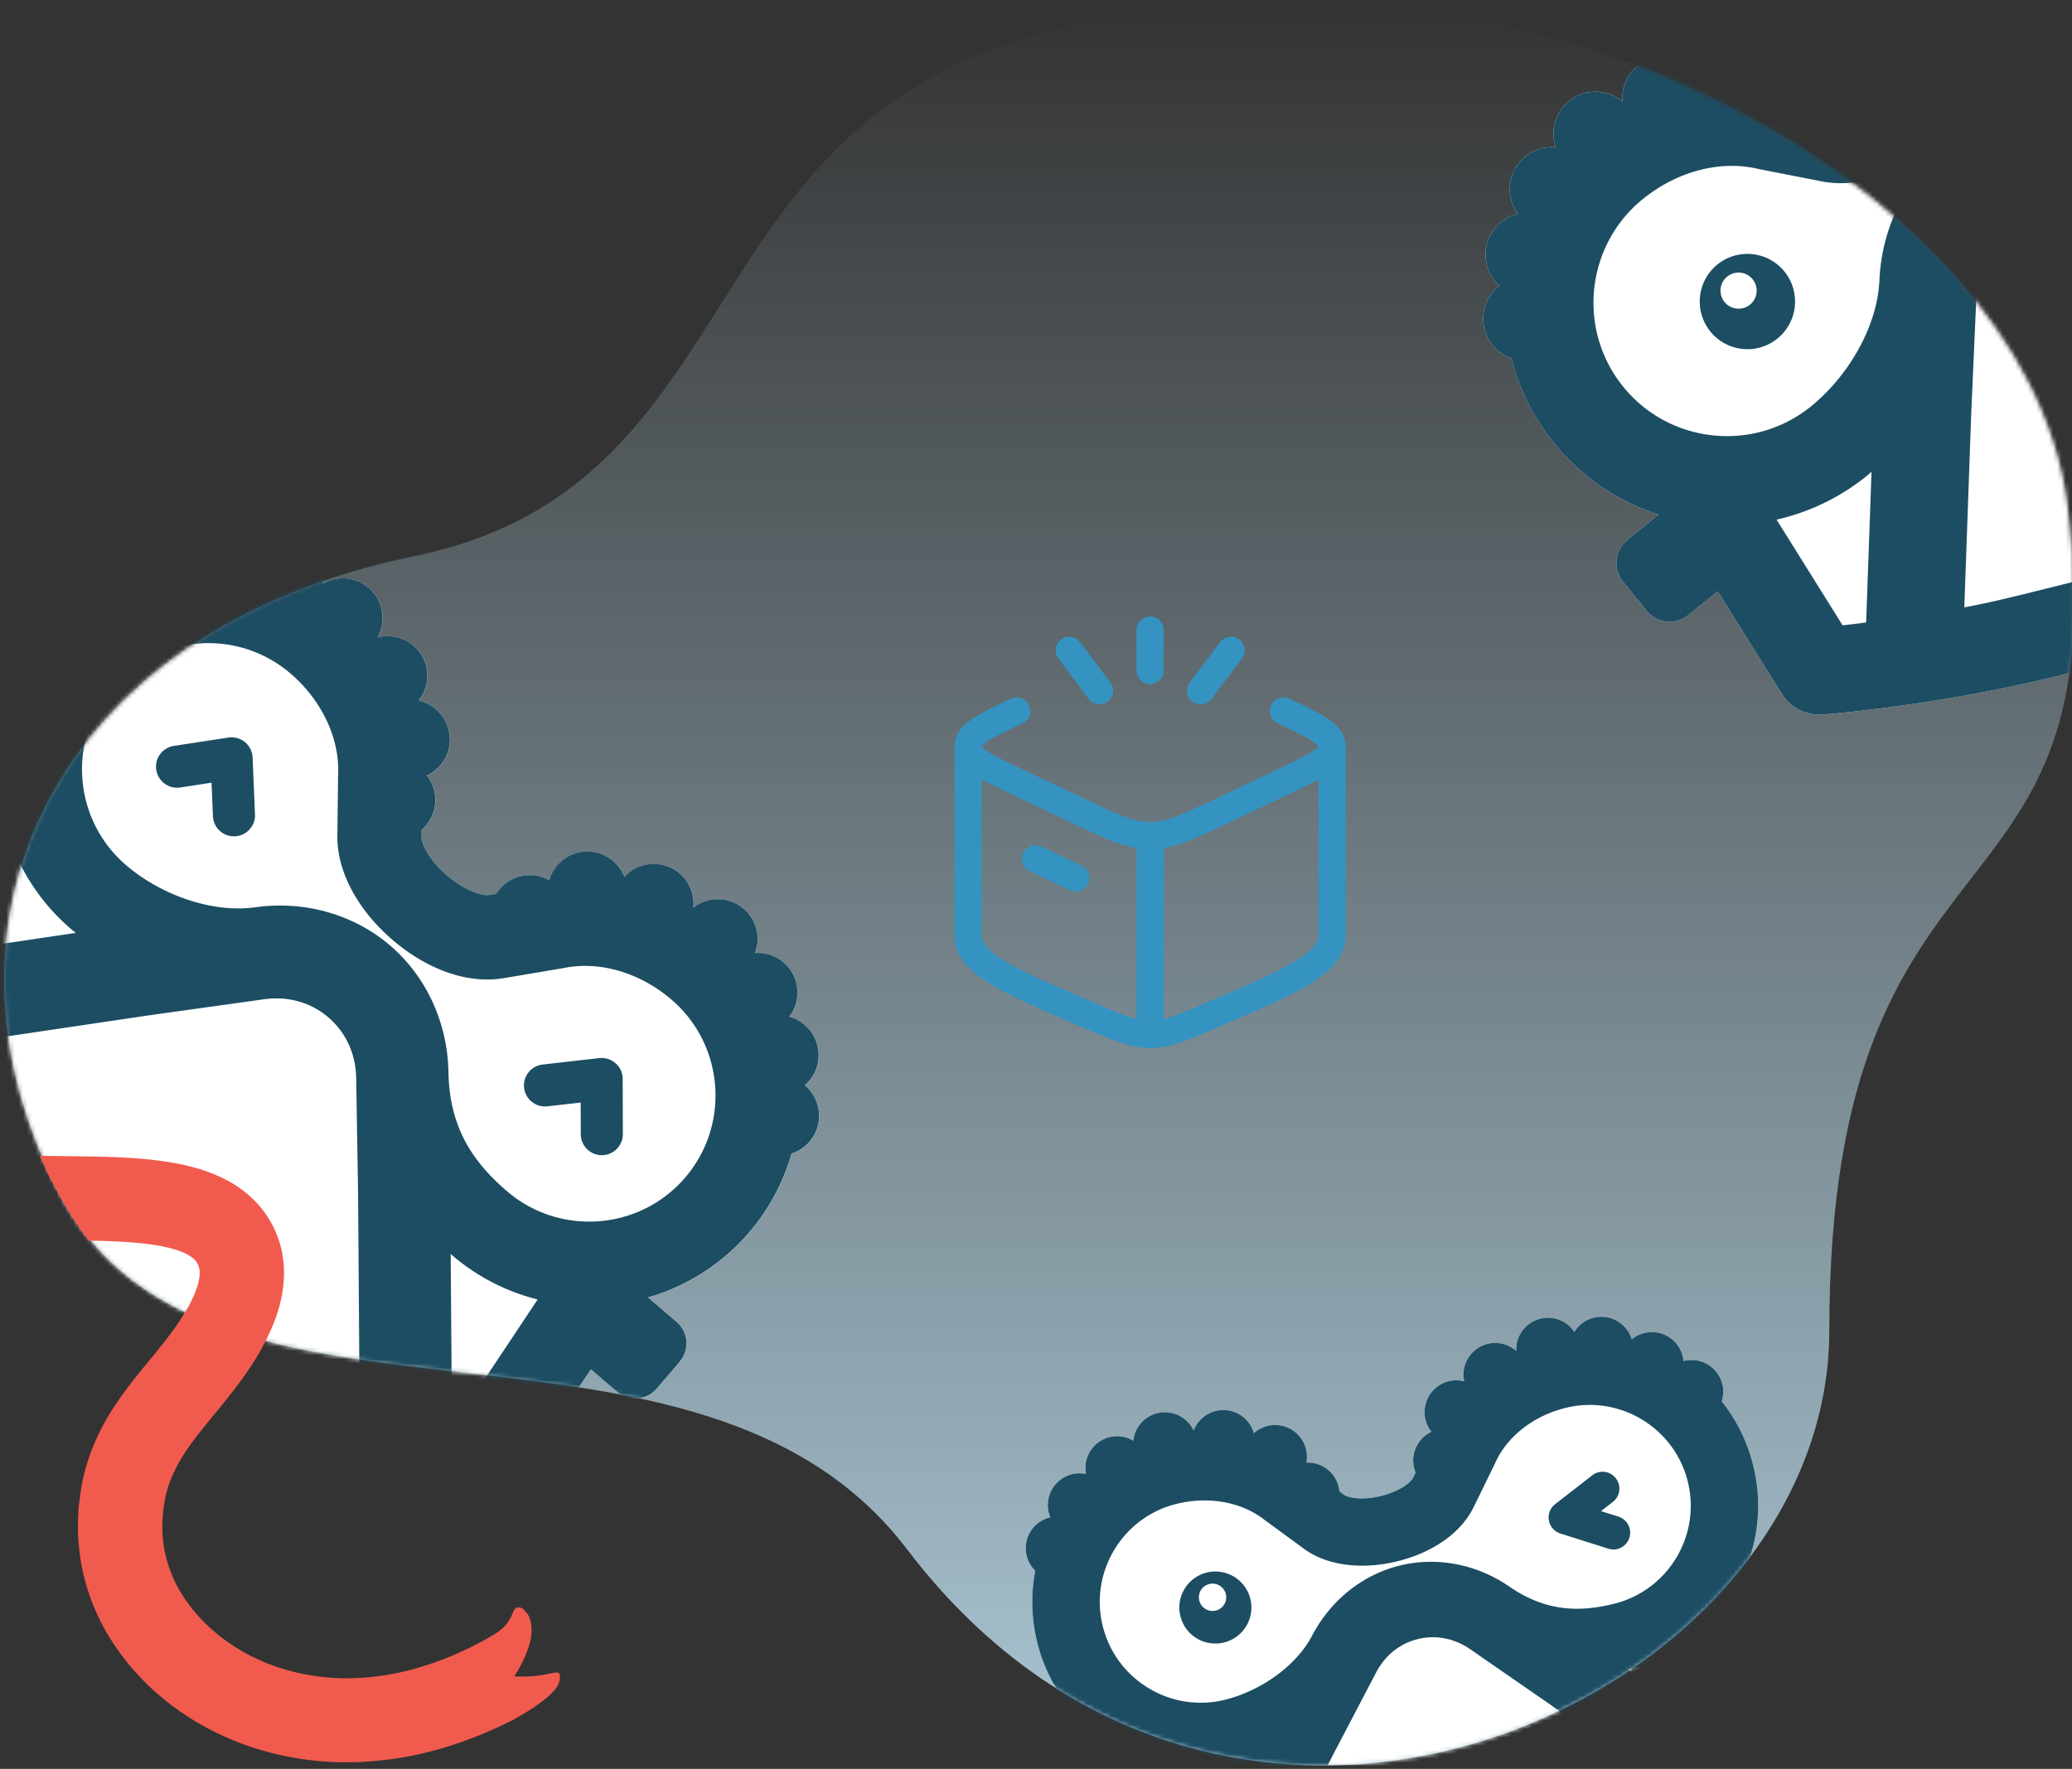 <svg xmlns="http://www.w3.org/2000/svg" width="493" height="421" fill="none">
  <rect width="100%" height="100%" fill="#333333" stroke="none"/>
  <g clip-path="url(#a)">
    <path fill="url(#b)" d="M239.605 10.543C163.79 35.802 176.584 116.43 98.579 132.356c-85.927 17.545-118.733 87.482-83.815 152.675 34.919 65.194 150.899 17.708 201.091 83.746 77.09 101.418 219.398 35.978 219.398-52.025 0-126.438 69.21-92.839 56.691-196.227-9.541-78.784-139.682-147.51-252.346-109.977l.007-.006Z"/>
    <mask id="c" width="493" height="421" x="1" y="0" maskUnits="userSpaceOnUse" style="mask-type:luminance">
      <path fill="#fff" d="M239.605 10.543C163.79 35.802 176.584 116.43 98.579 132.356c-85.927 17.545-118.733 87.482-83.815 152.675 34.919 65.194 150.899 17.708 201.091 83.746 77.09 101.418 219.398 35.978 219.398-52.025 0-126.438 69.21-92.839 56.691-196.227-9.541-78.784-139.682-147.51-252.346-109.977l.007-.006Z"/>
    </mask>
    <g mask="url(#c)">
      <path stroke="#3593C1" stroke-linecap="round" stroke-linejoin="round" stroke-width="6.476" d="M273.654 246.201c-3.936 0-7.699-1.612-15.219-4.841-18.723-8.035-28.087-12.048-28.087-18.809v-44.933m43.306 68.583c3.937 0 7.699-1.612 15.22-4.841 18.723-8.035 28.087-12.048 28.087-18.809v-44.933m-43.307 68.583v-47.3m-43.306-21.283c0 2.906 3.859 4.744 11.572 8.411l14.051 6.688c8.68 4.124 13.016 6.184 17.683 6.184m-43.306-21.283c0-2.907 3.859-4.735 11.572-8.407m75.041 8.407c0 2.901-3.859 4.739-11.572 8.411l-14.051 6.688c-8.685 4.119-13.016 6.184-17.684 6.184m43.307-21.283c0-2.907-3.859-4.74-11.572-8.411m-59.008 35.184 9.595 4.562m17.678-58.989v9.624m19.248-4.812-7.218 9.623m-31.277-9.623 7.218 9.623"/>
      <path fill="#fff" d="m431.087 380.368-1.602-6.494-.004-.015a5.367 5.367 0 0 0-6.499-3.926l-6.94 1.713a39.794 39.794 0 0 0 1.112-22.853 39.636 39.636 0 0 0-7.493-15.26c.399-1.29.494-2.703.149-4.1a7.566 7.566 0 0 0-9.156-5.531l-.101.024a7.156 7.156 0 0 0-.173-1.133 7.567 7.567 0 0 0-9.155-5.532 7.4 7.4 0 0 0-2.976 1.499c-1.158-3.824-5.115-6.117-9.031-5.15a7.502 7.502 0 0 0-4.618 3.385 7.542 7.542 0 0 0-8.095-3.15 7.547 7.547 0 0 0-5.743 7.68 7.517 7.517 0 0 0-6.815-1.679 7.54 7.54 0 0 0-5.563 8.904 7.606 7.606 0 0 0-3.683-.007c-4.061 1.002-6.53 5.11-5.532 9.156a7.532 7.532 0 0 0 1.409 2.86c-3.188 1.505-4.99 5.096-4.112 8.653.092.374.206.713.352 1.059l-.575 1.196c-.684 1.375-3.582 3.374-7.628 4.372l-.058.015c-4.352 1.058-7.735.473-8.801-.318l-1.066-.791a6.977 6.977 0 0 0-.18-1.102 7.56 7.56 0 0 0-7.666-5.746 7.516 7.516 0 0 0-.099-3.184c-1.002-4.06-5.095-6.533-9.141-5.534a7.456 7.456 0 0 0-3.257 1.72 7.552 7.552 0 0 0-9.081-5.29 7.536 7.536 0 0 0-5.252 4.657c-1.504-3.188-5.085-5.009-8.656-4.127a7.541 7.541 0 0 0-5.7 6.554 7.505 7.505 0 0 0-5.663-.848c-3.916.967-6.352 4.837-5.598 8.76a7.63 7.63 0 0 0-3.331.058 7.567 7.567 0 0 0-5.531 9.156c.092.375.227.738.374 1.084l-.101.025a7.567 7.567 0 0 0-5.531 9.156c.345 1.397 1.085 2.604 2.039 3.56a39.92 39.92 0 0 0 .467 16.994 39.797 39.797 0 0 0 11.616 19.712l-6.983 1.723a5.367 5.367 0 0 0-3.926 6.499l1.602 6.494a5.367 5.367 0 0 0 6.499 3.926l6.581-1.624 2.628 21.609a7.84 7.84 0 0 0 3.035 5.3c.147.101.28.206.427.307a.855.855 0 0 0 .129.091c.46.314.966.571 1.505.774 1.552.595 27.684 10.354 54.224 13.779 13.002 1.68 27.152 2.129 39.633-2.448 9.99-3.657 19.13-9.457 27.616-15.798 12.824-9.565 24.703-20.669 35.315-32.637.278-.298.552-.61.812-.919 2.047-2.353 2.413-5.575 1.248-8.251-.061-.184-.114-.4-.192-.594l-7.726-20.351 6.335-1.564a5.376 5.376 0 0 0 3.926-6.498Z"/>
      <path fill="#1C4D63" d="m429.485 373.874 1.602 6.494a5.376 5.376 0 0 1-3.926 6.498l-6.335 1.564 7.726 20.351c.078.194.131.41.192.594 1.165 2.676.799 5.898-1.248 8.251-.26.309-.534.621-.812.919-10.612 11.968-22.491 23.072-35.315 32.637-8.486 6.341-17.626 12.141-27.616 15.798-12.481 4.577-26.631 4.128-39.633 2.448-26.54-3.425-52.672-13.184-54.224-13.779a7.105 7.105 0 0 1-1.505-.774.855.855 0 0 1-.129-.091c-.147-.101-.28-.206-.427-.307a7.84 7.84 0 0 1-3.035-5.3l-2.628-21.609-6.581 1.624a5.367 5.367 0 0 1-6.499-3.926l-1.602-6.494a5.367 5.367 0 0 1 3.926-6.499l6.983-1.723a39.797 39.797 0 0 1-11.616-19.712 39.92 39.92 0 0 1-.467-16.994c-.954-.956-1.694-2.163-2.039-3.56a7.567 7.567 0 0 1 5.531-9.156l.101-.025a7.144 7.144 0 0 1-.374-1.084 7.567 7.567 0 0 1 5.531-9.156 7.63 7.63 0 0 1 3.331-.058c-.754-3.923 1.682-7.793 5.598-8.76a7.505 7.505 0 0 1 5.663.848 7.541 7.541 0 0 1 5.7-6.554c3.571-.882 7.152.939 8.656 4.127a7.536 7.536 0 0 1 5.252-4.657 7.552 7.552 0 0 1 9.081 5.29 7.456 7.456 0 0 1 3.257-1.72c4.046-.999 8.139 1.474 9.141 5.534a7.516 7.516 0 0 1 .099 3.184 7.56 7.56 0 0 1 7.666 5.746c.089.36.149.727.18 1.102l1.066.791c1.066.791 4.449 1.376 8.801.318l.058-.015c4.046-.998 6.944-2.997 7.628-4.372l.575-1.196a6.921 6.921 0 0 1-.352-1.059c-.878-3.557.924-7.148 4.112-8.653a7.532 7.532 0 0 1-1.409-2.86c-.998-4.046 1.471-8.154 5.532-9.156a7.606 7.606 0 0 1 3.683.007 7.54 7.54 0 0 1 5.563-8.904 7.517 7.517 0 0 1 6.815 1.679 7.547 7.547 0 0 1 5.743-7.68 7.542 7.542 0 0 1 8.095 3.15 7.502 7.502 0 0 1 4.618-3.385c3.916-.967 7.873 1.326 9.031 5.15a7.4 7.4 0 0 1 2.976-1.499 7.567 7.567 0 0 1 9.155 5.532c.093.374.142.759.173 1.133l.101-.024a7.566 7.566 0 0 1 9.156 5.531c.345 1.397.25 2.81-.149 4.1a39.636 39.636 0 0 1 7.493 15.26 39.794 39.794 0 0 1-1.112 22.853l6.94-1.713a5.367 5.367 0 0 1 6.499 3.926l.004.015Zm-16.983 37.095-8.365-22.01a39.836 39.836 0 0 1-16.263 8.321l-.388.096 22.757 16.015c.801-.84 1.562-1.654 2.262-2.407l-.003-.015Zm-10.913-58.335c-3.17-12.844-16.207-20.732-29.066-17.559-7.689 1.898-13.974 6.825-16.802 13.19l-.12.259-4.962 10.161c-2.975 6.081-9.59 10.784-18.158 12.898l-.115.029c-8.459 2.057-16.658.964-22.002-2.927-.007-.028-.036-.021-.057-.046l-9.135-6.683s-.147-.101-.226-.173c-5.465-4.319-13.335-5.753-21.01-3.859-12.858 3.174-20.732 16.207-17.559 29.066 3.174 12.858 16.207 20.732 29.066 17.559 8.25-2.036 16.872-7.83 20.805-15.354 4.331-8.264 11.799-14.277 20.503-16.517l.274-.068c8.841-2.182 18.368-.347 26.121 5.011 8.702 5.98 16.633 6.115 24.883 4.079 12.845-3.17 20.733-16.207 17.56-29.066Zm-4.114 73.211-29.398-20.701-18.217-12.598c-3.812-2.634-8.241-3.496-12.518-2.441-4.276 1.056-7.796 3.879-9.93 7.981l-10.308 19.699-15.979 31.196c7.116 1.849 14.343 3.029 21.529 4.54 9.774 2.033 20.823 2.423 30.895.09 3.438-.803 6.769-1.915 9.903-3.391 12.604-5.937 23.754-15.043 34.008-24.372l.015-.003Zm-113.504 18.127 12.371-24.149c-.36.089-.712.206-1.072.295a39.726 39.726 0 0 1-18.041.251l2.696 22.249c1.153.403 2.501.85 4.042 1.34l.004.014Z"/>
      <path fill="#F15B4E" d="M460.036 430.509c-.768-.513-1.006-.179-1.532 1.035-.543 1.203-1.416 3.298-3.601 6.021 0 0-1.223-3.532-3.692-6.421-.735-.873-1.941-1.797-3.123-2.254-.593-.235-1.186-.349-1.701-.268-.521.053-.989.015-1.306.277-.592.451-.719.987-.264 1.654 1.593 2.616 1.618 3.771 1.141 7.967-.077.554-.162 1.201-.265 1.899-1.133 7.23-3.402 14.252-7.054 20.255a42.237 42.237 0 0 1-6.399 8.24c-2.45 2.453-5.215 4.617-8.13 6.299-5.867 3.403-12.735 5.159-19.162 4.622-3.215-.276-6.284-1.138-9.064-2.56-2.773-1.393-5.295-3.444-7.428-5.774a21.065 21.065 0 0 1-2.694-3.796 29.593 29.593 0 0 1-2.069-4.485c-1.213-3.244-2.13-7.021-3.254-11.082-1.139-4.057-2.453-8.392-4.634-12.711-1.095-2.144-2.361-4.306-4.057-6.408-1.705-2.085-3.829-4.127-6.583-5.693-.715-.358-1.393-.756-2.166-1.039l-1.146-.435-1.118-.32c-1.481-.429-3.091-.642-4.692-.69-3.223-.06-6.405.725-8.991 1.944-2.605 1.208-4.782 2.723-6.668 4.303-1.886 1.581-3.524 3.238-5.054 4.898-3.029 3.329-5.596 6.728-8.06 10.055-1.831 2.484-3.612 4.924-5.378 7.3.259.059.529.099.787.157 5.637 1.176 11.704 1.802 17.751 1.669 2.246-3.029 4.482-5.918 6.727-8.397 2.313-2.572 4.787-4.679 6.556-5.436.889-.419 1.454-.482 1.958-.484.266.026.529.038.859.14.083.025.165.05.245.061.053.033.104.051.154.069.111.019.23.127.363.17.513.286 1.227.889 1.973 1.805.745.916 1.508 2.148 2.198 3.521.59 1.153 1.104 2.431 1.603 3.775.123-.061.263-.111.4-.175-.122.06-.263.11-.4.175.689 1.861 1.309 3.878 1.899 6.023 1.04 3.716 2.009 7.891 3.689 12.411 1.642 4.483 4.206 9.304 7.727 13.232.845 1.013 1.782 1.897 2.718 2.781l1.409 1.317c.488.43 1.023.802 1.522 1.214 2.02 1.625 4.268 2.995 6.581 4.196 4.665 2.377 9.794 3.785 14.897 4.221 10.246.848 20.138-1.838 28.574-6.715 4.263-2.473 8.063-5.458 11.444-8.843 3.41-3.393 6.346-7.219 8.779-11.287 4.927-8.136 7.753-17.113 9.161-26.076.122-.87.196-1.683.256-2.37.28-3.506.172-5.74-.136-7.238-.305-1.483-.825-2.225-1.593-2.738l.043-.011Z"/>
      <path fill="#1C4D63" fill-rule="evenodd" d="M470.64 403.405c-.984-2.69-2.647-4.785-4.346-5.787.72-3.523-.001-6.568-2.081-7.628-2.248-1.126-5.397.415-7.884 3.519-1.563-.699-3.638-1.058-5.886-.885-4.652.339-8.282 2.777-8.071 5.429.201 2.67 4.13 4.541 8.797 4.199.54-.041 1.072-.112 1.569-.204-.289 2.913.505 5.329 2.319 6.241 1.814.912 4.237.085 6.416-1.919.032.129.078.255.125.381 1.616 4.383 4.964 7.177 7.47 6.253 2.492-.92 3.217-5.224 1.587-9.603l-.015.004Z" clip-rule="evenodd"/>
      <path fill="#1C4D63" d="M384.843 368.667a3.947 3.947 0 0 1-2.158-.079l-11.417-3.613a4.014 4.014 0 0 1-2.739-3.113 3.99 3.99 0 0 1 1.49-3.866l8.83-6.869a3.98 3.98 0 0 1 5.613.708 3.982 3.982 0 0 1-.707 5.613l-2.82 2.193 4.143 1.314a4.019 4.019 0 0 1 2.615 5.023 4.021 4.021 0 0 1-2.868 2.678l.018.011ZM291.165 390.929a8.573 8.573 0 1 0-4.108-16.646 8.573 8.573 0 0 0 4.108 16.646Z"/>
      <path fill="#fff" d="M289.286 383.312a3.25 3.25 0 1 0-1.558-6.312 3.25 3.25 0 0 0 1.558 6.312ZM584.607-10.53l-5.562-6.881-.012-.015a7.1 7.1 0 0 0-9.988-1.06l-7.355 5.944c-.984-9.925-4.749-19.672-11.482-28.003a52.444 52.444 0 0 0-17.535-14.08c-.245-1.77-.924-3.516-2.121-4.996-3.477-4.303-9.783-4.958-14.071-1.493l-.107.086a9.646 9.646 0 0 0-.842-1.26c-3.478-4.304-9.784-4.959-14.071-1.493a9.79 9.79 0 0 0-2.725 3.463c-3.531-3.932-9.558-4.46-13.708-1.105a9.928 9.928 0 0 0-3.635 6.645c-3.512-2.13-8.092-1.96-11.464.765a9.984 9.984 0 0 0-2.574 12.422 9.94 9.94 0 0 0-9.106 1.81c-4.196 3.392-4.929 9.508-1.672 13.788a10.05 10.05 0 0 0-4.417 2.056c-4.303 3.478-4.958 9.784-1.493 14.071a9.96 9.96 0 0 0 3.292 2.637c-2.976 3.59-3.121 8.904-.075 12.673.321.397.647.739 1.017 1.07l-.019 1.756c-.048 2.032-2.4 6.052-6.687 9.517l-.061.05c-4.621 3.708-9.003 4.904-10.723 4.554l-1.721-.35a9.302 9.302 0 0 0-.833-1.219 10 10 0 0 0-12.407-2.585 9.95 9.95 0 0 0-1.903-3.76c-3.478-4.303-9.768-4.97-14.056-1.505a9.875 9.875 0 0 0-2.937 3.888c-3.517-4.07-9.635-4.65-13.847-1.245a9.968 9.968 0 0 0-3.68 8.524c-3.59-2.976-8.901-3.149-12.685-.09-3.372 2.725-4.499 7.167-3.153 11.049a9.925 9.925 0 0 0-7.26 2.16c-4.151 3.353-4.899 9.356-1.795 13.634-1.39.34-2.753.963-3.959 1.937-4.303 3.478-4.958 9.784-1.492 14.071.32.397.687.757 1.056 1.09l-.107.085c-4.303 3.478-4.958 9.784-1.492 14.072 1.196 1.48 2.761 2.51 4.44 3.121a52.816 52.816 0 0 0 10.088 20.099c6.734 8.331 15.473 14.057 24.971 17.101l-7.4 5.981a7.1 7.1 0 0 0-1.06 9.988l5.562 6.882a7.101 7.101 0 0 0 9.988 1.059l6.973-5.636 15.267 24.415a10.374 10.374 0 0 0 6.607 4.649c.234.039.451.09.684.128.068.021.151.03.206.036a9.359 9.359 0 0 0 2.237.084c2.193-.158 38.974-3.12 72.692-13.899 16.519-5.279 33.723-12.675 46.11-25.158 9.917-9.983 17.615-22.057 24.227-34.413 10-18.651 18.005-38.616 24.008-58.905.166-.513.319-1.04.458-1.556 1.132-3.967-.236-8.032-3.132-10.586-.176-.186-.361-.415-.564-.604L576.833 4.884l6.714-5.426c3.037-2.454 3.526-6.936 1.06-9.987Z"/>
      <path fill="#1C4D63" d="m579.045-17.411 5.562 6.882c2.466 3.051 1.977 7.533-1.06 9.987l-6.714 5.426 20.669 20.05c.203.188.388.417.564.603 2.896 2.553 4.264 6.619 3.132 10.586a32.78 32.78 0 0 1-.458 1.556c-6.003 20.289-14.008 40.254-24.008 58.905-6.612 12.356-14.31 24.43-24.227 34.413-12.387 12.483-29.591 19.879-46.11 25.158-33.718 10.779-70.499 13.741-72.692 13.899-.76.059-1.51.035-2.237-.084-.055-.006-.138-.015-.206-.036-.233-.038-.45-.089-.684-.128a10.374 10.374 0 0 1-6.607-4.649l-15.267-24.415-6.973 5.636a7.101 7.101 0 0 1-9.988-1.059l-5.562-6.882a7.1 7.1 0 0 1 1.06-9.988l7.4-5.981c-9.498-3.044-18.237-8.77-24.971-17.101a52.816 52.816 0 0 1-10.088-20.099c-1.679-.61-3.244-1.641-4.44-3.121-3.466-4.288-2.811-10.594 1.492-14.072l.107-.086a9.58 9.58 0 0 1-1.056-1.089c-3.466-4.287-2.811-10.593 1.492-14.07a10.086 10.086 0 0 1 3.959-1.938c-3.104-4.278-2.356-10.28 1.795-13.635a9.925 9.925 0 0 1 7.26-2.16c-1.346-3.88-.219-8.323 3.153-11.049 3.784-3.058 9.095-2.885 12.685.09a9.968 9.968 0 0 1 3.68-8.524c4.212-3.403 10.33-2.824 13.847 1.246a9.875 9.875 0 0 1 2.937-3.887c4.288-3.466 10.578-2.799 14.056 1.504a9.95 9.95 0 0 1 1.903 3.76 10 10 0 0 1 12.407 2.585c.308.382.586.788.833 1.219l1.721.35c1.72.35 6.102-.846 10.723-4.555l.061-.05c4.287-3.464 6.639-7.484 6.687-9.516l.019-1.755a9.097 9.097 0 0 1-1.017-1.07c-3.046-3.77-2.901-9.083.075-12.674a9.96 9.96 0 0 1-3.292-2.637c-3.465-4.287-2.81-10.593 1.493-14.071a10.05 10.05 0 0 1 4.417-2.056c-3.257-4.28-2.524-10.396 1.672-13.788a9.94 9.94 0 0 1 9.106-1.81 9.984 9.984 0 0 1 2.574-12.422c3.372-2.725 7.952-2.895 11.464-.765a9.928 9.928 0 0 1 3.635-6.645c4.15-3.354 10.177-2.827 13.708 1.105a9.79 9.79 0 0 1 2.725-3.463c4.287-3.466 10.593-2.81 14.071 1.492.32.397.595.83.842 1.261l.107-.086c4.288-3.465 10.594-2.81 14.071 1.493 1.197 1.48 1.876 3.226 2.121 4.996a52.444 52.444 0 0 1 17.535 14.08c6.733 8.331 10.498 18.078 11.482 28.003l7.355-5.944a7.1 7.1 0 0 1 9.988 1.06l.012.015Zm.456 53.967-22.365-21.68a52.687 52.687 0 0 1-14.818 19.089l-.412.333 36.246 6.425c.489-1.454.945-2.857 1.361-4.152l-.012-.015Zm-45.788-63.77c-11-13.61-31.043-15.75-44.669-4.738-8.148 6.585-12.914 16.012-12.734 25.225l.002.377-.247 14.956c-.155 8.954-5.443 18.298-14.521 25.636l-.122.098c-8.982 7.208-19.417 10.496-28.001 8.832-.025-.03-.055-.006-.095-.024l-14.691-2.884s-.233-.038-.368-.08c-8.97-2.11-19.203.585-27.335 7.158-13.626 11.013-15.751 31.043-4.739 44.67 11.013 13.625 31.043 15.75 44.669 4.738 8.744-7.067 15.824-18.843 16.317-30.063.554-12.33 6.129-23.721 15.302-31.286l.29-.234c9.368-7.572 21.811-10.716 34.105-8.645 13.778 2.285 23.356-2 32.099-9.067 13.611-11 15.751-31.043 4.738-44.669Zm36.126 90.018L523.01 54.49l-28.89-4.878c-6.044-1.018-11.834.432-16.366 4.095s-7.165 9.02-7.422 15.13l-1.303 29.381-1.651 46.336c9.563-1.776 18.883-4.414 28.34-6.634 12.85-3.045 26.306-8.774 37.065-17.217 3.668-2.889 7.035-6.089 9.962-9.615 11.772-14.18 20.024-31.344 27.078-48.27l.016-.013Zm-125.821 85.367 1.28-35.87c-.382.308-.739.647-1.12.955a52.54 52.54 0 0 1-21.473 10.418l15.706 25.144c1.608-.164 3.472-.385 5.594-.662l.013.015Z"/>
      <path fill="#F15B4E" d="M647.406 33.31c-1.209-.184-1.307.35-1.255 2.1.024 1.746.152 4.745-.938 9.233 0 0-3.446-3.547-8.025-5.623-1.37-.633-3.333-1.065-5.005-.95-.843.051-1.617.248-2.188.634-.595.355-1.177.572-1.41 1.064-.455.872-.308 1.585.611 2.13 3.376 2.24 4.053 3.61 5.835 8.905.218.707.48 1.53.748 2.423 2.696 9.298 3.915 18.983 2.907 28.223a55.86 55.86 0 0 1-3.046 13.46c-1.559 4.313-3.659 8.457-6.209 12.106-5.12 7.367-12.364 13.323-20.365 16.283-4.006 1.472-8.167 2.16-12.295 2.016-4.103-.115-8.275-1.157-12.138-2.753a27.869 27.869 0 0 1-5.355-3.037 39.102 39.102 0 0 1-4.994-4.213c-3.273-3.207-6.489-7.217-10.113-11.452-3.64-4.222-7.645-8.679-12.68-12.63-2.513-1.955-5.244-3.835-8.453-5.403-3.213-1.54-6.902-2.797-11.08-3.129-1.057-.028-2.093-.124-3.177-.03l-1.618.122-1.518.243c-2.015.317-4.064.964-6.009 1.804-3.895 1.735-7.267 4.46-9.682 7.371-2.443 2.908-4.202 5.944-5.575 8.895-1.374 2.952-2.407 5.855-3.309 8.703-1.761 5.686-2.932 11.198-4.017 16.566-.801 4.002-1.566 7.925-2.35 11.762.343-.075.689-.178 1.031-.254 7.413-1.752 15.032-4.404 22.202-7.954.993-4.889 2.051-9.603 3.351-13.832 1.329-4.379 3.111-8.291 4.806-10.19.831-1 1.473-1.393 2.075-1.678.333-.118.654-.251 1.107-.314.114-.016.227-.032.328-.063.083.008.153.002.224-.005.143-.04.346.023.53.001.775.054 1.969.376 3.375 1.055 1.407.68 3.012 1.729 4.608 2.986 1.353 1.051 2.686 2.294 4.038 3.623.113-.141.253-.28.381-.434-.113.142-.253.28-.381.434 1.869 1.845 3.742 3.913 5.653 6.152 3.328 3.869 6.831 8.328 11.379 12.8 4.48 4.451 10.256 8.789 16.677 11.52 1.581.74 3.199 1.275 4.816 1.809l2.428.787c.825.241 1.674.387 2.503.601 3.331.814 6.792 1.195 10.237 1.337 6.923.232 13.857-.958 20.215-3.297 12.751-4.73 23.097-13.495 30.468-24.069 3.721-5.353 6.6-11.06 8.752-17.012 2.183-5.976 3.555-12.206 4.189-18.444 1.341-12.511-.308-24.851-3.647-36.38a59.013 59.013 0 0 0-1.023-2.982c-1.63-4.358-3.012-6.974-4.222-8.595-1.196-1.605-2.235-2.204-3.443-2.388l.046-.037Z"/>
      <path fill="#1C4D63" d="M522.645 1.382a5.22 5.22 0 0 1-2.629 1.117L504.311 4.57c-1.954.268-3.885-.593-5.027-2.193-1.142-1.6-1.281-3.707-.383-5.467l6.728-13.181a5.266 5.266 0 0 1 7.121-2.3 5.267 5.267 0 0 1 2.3 7.122l-2.148 4.208 5.701-.749a5.315 5.315 0 0 1 5.949 4.551 5.317 5.317 0 0 1-1.934 4.818l.027.002ZM422.897 80.587c4.871-3.937 5.629-11.077 1.692-15.947-3.937-4.871-11.076-5.629-15.947-1.692-4.871 3.937-5.628 11.077-1.692 15.947 3.937 4.871 11.077 5.629 15.947 1.692Z"/>
      <path fill="#fff" d="M416.372 72.515a4.3 4.3 0 1 0-5.406-6.689 4.3 4.3 0 0 0 5.406 6.689ZM156.288 330.481l5.443-6.358.013-.014a6.717 6.717 0 0 0-.735-9.473l-6.795-5.818a49.802 49.802 0 0 0 24.072-15.502 49.621 49.621 0 0 0 10.079-18.736c1.604-.532 3.111-1.465 4.282-2.832 3.404-3.976 2.927-9.955-1.034-13.346l-.099-.085a9.064 9.064 0 0 0 1.028-1.001c3.404-3.976 2.928-9.954-1.034-13.346a9.274 9.274 0 0 0-3.691-1.939c3.049-3.961 2.503-9.658-1.332-12.941a9.391 9.391 0 0 0-6.807-2.237c1.376-3.634.43-7.865-2.686-10.532a9.444 9.444 0 0 0-11.998-.255 9.402 9.402 0 0 0-3.252-8.16c-3.877-3.319-9.692-2.947-13.112.819a9.497 9.497 0 0 0-2.674-3.755c-3.975-3.404-9.954-2.927-13.346 1.034a9.44 9.44 0 0 0-1.886 3.516c-3.852-2.149-8.82-1.37-11.801 2.113a8.583 8.583 0 0 0-.821 1.129l-1.637.285c-1.898.305-6.041-1.19-10.003-4.582l-.056-.048c-4.246-3.66-6.112-7.53-6.083-9.19l.029-1.661c.358-.304.688-.633.99-.985a9.459 9.459 0 0 0 .269-11.986 9.401 9.401 0 0 0 3.169-2.418c3.404-3.975 2.942-9.942-1.02-13.334a9.34 9.34 0 0 0-4.122-2.063c3.181-3.971 2.666-9.763-1.225-13.094a9.429 9.429 0 0 0-8.563-1.956c2.15-3.852 1.396-8.822-2.1-11.816-3.116-2.667-7.442-2.951-10.82-1.03a9.39 9.39 0 0 0-3.26-6.382c-3.834-3.283-9.547-2.946-12.992.678a9.53 9.53 0 0 0-2.483-3.348c-3.976-3.404-9.955-2.928-13.346 1.034a9.032 9.032 0 0 0-.831 1.17l-.099-.085c-3.976-3.404-9.954-2.927-13.346 1.034-1.17 1.368-1.86 3.001-2.14 4.668a49.966 49.966 0 0 0-16.958 12.845c-6.59 7.698-10.412 16.813-11.609 26.172l-6.838-5.854a6.718 6.718 0 0 0-9.473.734l-5.444 6.359a6.717 6.717 0 0 0 .735 9.473l6.443 5.516-20.083 18.405a9.812 9.812 0 0 0-3.186 6.946c.004.224-.006.435-.002.659-.008.066-.002.145.002.197.015.697.122 1.399.307 2.095.525 2.013 9.613 35.717 25.444 65.226 7.754 14.457 17.597 29.187 31.341 38.56 10.994 7.507 23.55 12.589 36.182 16.612 19.071 6.091 39.021 10.1 58.928 12.19.505.066 1.022.118 1.526.158 3.885.371 7.431-1.602 9.307-4.736.143-.195.324-.406.465-.628l15.091-22.678 6.204 5.311c2.805 2.402 7.059 2.086 9.473-.734Z"/>
      <path fill="#1C4D63" d="m161.729 324.097-5.455 6.372c-2.415 2.82-6.668 3.136-9.474.734l-6.203-5.311-15.091 22.678c-.141.222-.322.433-.465.628-1.876 3.134-5.422 5.107-9.307 4.736a30.462 30.462 0 0 1-1.526-.158c-19.907-2.09-39.857-6.099-58.928-12.19-12.632-4.023-25.189-9.105-36.182-16.612-13.745-9.373-23.587-24.103-31.341-38.56-15.831-29.509-24.92-63.213-25.444-65.226a8.859 8.859 0 0 1-.307-2.095c-.004-.052-.01-.131-.002-.197a5.088 5.088 0 0 1 .004-.632c.09-2.561 1.158-5.092 3.186-6.947l20.082-18.405-6.442-5.516a6.717 6.717 0 0 1-.735-9.473l5.456-6.373a6.718 6.718 0 0 1 9.473-.734l6.824 5.842a49.837 49.837 0 0 1 11.609-26.172 49.967 49.967 0 0 1 16.959-12.845c.278-1.667.968-3.3 2.139-4.668 3.392-3.961 9.37-4.438 13.346-1.034l.099.085c.245-.401.517-.804.83-1.17 3.392-3.962 9.37-4.438 13.346-1.035a9.53 9.53 0 0 1 2.496 3.335c3.433-3.61 9.146-3.947 12.98-.664a9.39 9.39 0 0 1 3.26 6.382c3.378-1.921 7.704-1.637 10.82 1.03 3.496 2.994 4.25 7.964 2.1 11.816a9.429 9.429 0 0 1 8.563 1.956c3.877 3.319 4.406 9.123 1.211 13.082a9.345 9.345 0 0 1 4.122 2.063c3.962 3.392 4.438 9.371 1.034 13.346a9.426 9.426 0 0 1-3.183 2.406 9.459 9.459 0 0 1-.269 11.986c-.302.352-.632.68-.99.985l-.017 1.646c-.03 1.661 1.825 5.545 6.082 9.191l.057.048c3.961 3.392 8.105 4.887 10.003 4.582l1.625-.271c.245-.4.507-.763.82-1.129 2.982-3.483 7.95-4.263 11.802-2.113a9.425 9.425 0 0 1 1.886-3.516c3.392-3.961 9.37-4.438 13.346-1.034a9.506 9.506 0 0 1 2.674 3.755c3.42-3.766 9.235-4.138 13.112-.819a9.406 9.406 0 0 1 3.252 8.159 9.446 9.446 0 0 1 11.998.255c3.116 2.668 4.062 6.899 2.685 10.533a9.392 9.392 0 0 1 6.808 2.237c3.835 3.283 4.381 8.98 1.344 12.927a9.27 9.27 0 0 1 3.679 1.953c3.961 3.392 4.438 9.37 1.034 13.346a9.15 9.15 0 0 1-1.028 1.001l.098.084c3.962 3.392 4.439 9.371 1.035 13.347-1.171 1.367-2.678 2.3-4.283 2.832a49.878 49.878 0 0 1-10.079 18.736 49.84 49.84 0 0 1-24.071 15.502l6.795 5.818a6.716 6.716 0 0 1 .734 9.473l.014.012Zm-50.122 9.715 16.317-24.536a49.849 49.849 0 0 1-20.308-10.497l-.381-.326.263 34.822c1.438.204 2.821.387 4.097.551l.012-.014Zm51.424-53.557c10.779-12.589 9.307-31.588-3.283-42.367-7.528-6.445-17.13-9.242-25.669-7.488l-.35.067-13.955 2.345c-8.356 1.397-17.958-1.913-26.346-9.095l-.113-.096c-8.266-7.126-13.12-16.266-13.036-24.526-.004-.052-.019-.065-.008-.105l.167-14.15.012-.356c.417-8.707-3.84-17.775-11.354-24.209-12.575-10.767-31.588-9.307-42.367 3.283-10.779 12.59-9.307 31.588 3.283 42.367 8.078 6.917 20.252 11.476 30.773 10.002 11.565-1.607 23.122 1.618 31.737 8.848l.268.229c8.657 7.411 13.724 18.444 13.914 30.237.247 13.209 5.882 21.381 13.96 28.297 12.576 10.767 31.588 9.307 42.367-3.283Zm-77.503 49.089-.326-44.966-.45-27.726c-.08-5.785-2.44-10.934-6.627-14.519-4.187-3.584-9.624-5.111-15.352-4.299l-27.555 3.847-43.386 6.442c3.298 8.59 7.357 16.805 11.062 25.205 5.033 11.444 12.679 22.974 22.399 31.54 3.32 2.915 6.861 5.484 10.66 7.612 15.229 8.494 32.614 13.215 49.575 16.864ZM-15.556 227.016l33.587-4.985c-.352-.302-.729-.576-1.081-.877a49.7 49.7 0 0 1-13.387-18.181l-20.698 18.953c.43 1.467.956 3.164 1.58 5.09Z"/>
      <path fill="#1C4D63" fill-rule="evenodd" d="M161.616 387.499c2.021-2.961 2.943-6.178 2.727-8.636 4.109-1.832 6.684-4.783 6.25-7.671-.491-3.108-4.351-5.192-9.322-5.465-.426-2.099-1.57-4.472-3.383-6.635-3.731-4.489-8.855-6.408-11.401-4.263-2.571 2.147-1.616 7.51 2.129 12.011.435.519.894 1.01 1.349 1.448-3.175 1.826-5.056 4.394-4.664 6.904.392 2.51 2.998 4.374 6.624 5.133-.109.127-.203.266-.298.405-3.284 4.835-3.692 10.277-.927 12.156 2.751 1.866 7.659-.528 10.93-5.375l-.014-.012Z" clip-rule="evenodd"/>
      <path fill="#1C4D63" d="M139.938 273.726a5.029 5.029 0 0 1-1.756-3.8l-.016-7.515-7.921.891c-2.74.317-5.223-1.662-5.541-4.402a5.01 5.01 0 0 1 4.402-5.54l13.479-1.532a5.08 5.08 0 0 1 3.9 1.238 4.905 4.905 0 0 1 1.67 3.727l.042 13.107a5.021 5.021 0 0 1-4.994 5.034 4.984 4.984 0 0 1-3.265-1.208ZM38.876 186.271a5.087 5.087 0 0 1-1.697-3.041 5.004 5.004 0 0 1 4.204-5.71l12.957-1.978a5.07 5.07 0 0 1 3.94 1.077 5.05 5.05 0 0 1 1.824 3.663l.563 13.554c.123 2.767-2.04 5.094-4.796 5.202-2.768.122-5.094-2.04-5.202-4.796l-.341-7.964-7.428 1.142a5.002 5.002 0 0 1-4.024-1.149Z"/>
    </g>
  </g>
  <path fill="#F15B4E" d="M133.252 399.066c-.037-1.155-.55-1.155-2.168-.806-1.621.323-4.388.959-8.751.718 0 0 2.706-3.817 3.849-8.433.353-1.383.416-3.284.021-4.82-.192-.774-.508-1.461-.965-1.926-.433-.493-.736-.996-1.233-1.128-.89-.273-1.528-.013-1.876.935-1.503 3.526-2.66 4.392-7.279 6.961-.62.325-1.34.71-2.125 1.113-8.185 4.109-16.985 6.91-25.753 7.563a52.87 52.87 0 0 1-13.045-.516c-4.28-.708-8.496-1.948-12.33-3.691-7.734-3.494-14.522-9.208-18.652-16.14-2.06-3.474-3.417-7.225-3.992-11.09-.6-3.837-.35-7.897.47-11.765a26.375 26.375 0 0 1 1.903-5.505 37.006 37.006 0 0 1 3.06-5.37c2.419-3.597 5.595-7.278 8.91-11.379 3.302-4.112 6.758-8.606 9.567-13.97 1.385-2.674 2.664-5.537 3.57-8.793.88-3.254 1.413-6.902 1.002-10.845-.155-.988-.244-1.969-.519-2.961l-.39-1.483-.489-1.371c-.641-1.819-1.596-3.615-2.712-5.279-2.285-3.324-5.4-5.992-8.524-7.737-3.125-1.772-6.252-2.885-9.234-3.655-2.982-.769-5.86-1.231-8.665-1.579-5.593-.659-10.922-.799-16.101-.885-3.861-.056-7.642-.092-11.346-.161.13.306.284.61.413.916 2.907 6.593 6.685 13.224 11.222 19.283 4.719.082 9.286.254 13.444.735 4.302.483 8.248 1.467 10.306 2.716 1.073.601 1.549 1.131 1.917 1.642.168.289.347.565.484.976.034.102.069.205.115.294.006.078.024.142.042.207.063.127.039.326.091.493.083.731-.01 1.896-.4 3.322-.39 1.425-1.09 3.099-1.985 4.8-.744 1.44-1.67 2.894-2.675 4.38.151.08.304.187.47.28-.151-.081-.305-.187-.47-.28-1.394 2.056-2.995 4.155-4.749 6.318-3.025 3.762-6.57 7.788-9.947 12.788-3.37 4.934-6.41 11.054-7.846 17.496-.415 1.599-.634 3.195-.852 4.792l-.315 2.394c-.082.809-.072 1.624-.127 2.431-.184 3.24.058 6.525.518 9.754.976 6.479 3.277 12.724 6.547 18.236 6.595 11.046 16.53 19.161 27.635 24.198 5.62 2.539 11.425 4.235 17.331 5.212 5.936 1.001 11.967 1.205 17.879.721 11.868-.907 23.063-4.565 33.212-9.656a54.88 54.88 0 0 0 2.598-1.465c3.773-2.266 5.969-4.003 7.268-5.407 1.288-1.389 1.666-2.459 1.629-3.614l.042.036Z"/>
  <defs>
    <linearGradient id="b" x1="247.229" x2="247.229" y1="0" y2="525.209" gradientUnits="userSpaceOnUse">
      <stop stop-color="#C7EAFB" stop-opacity="0"/>
      <stop offset="1" stop-color="#C7EAFB"/>
    </linearGradient>
    <clipPath id="a">
      <path fill="#fff" d="M.533 0H493v420.17H.533z"/>
    </clipPath>
  </defs>
</svg>